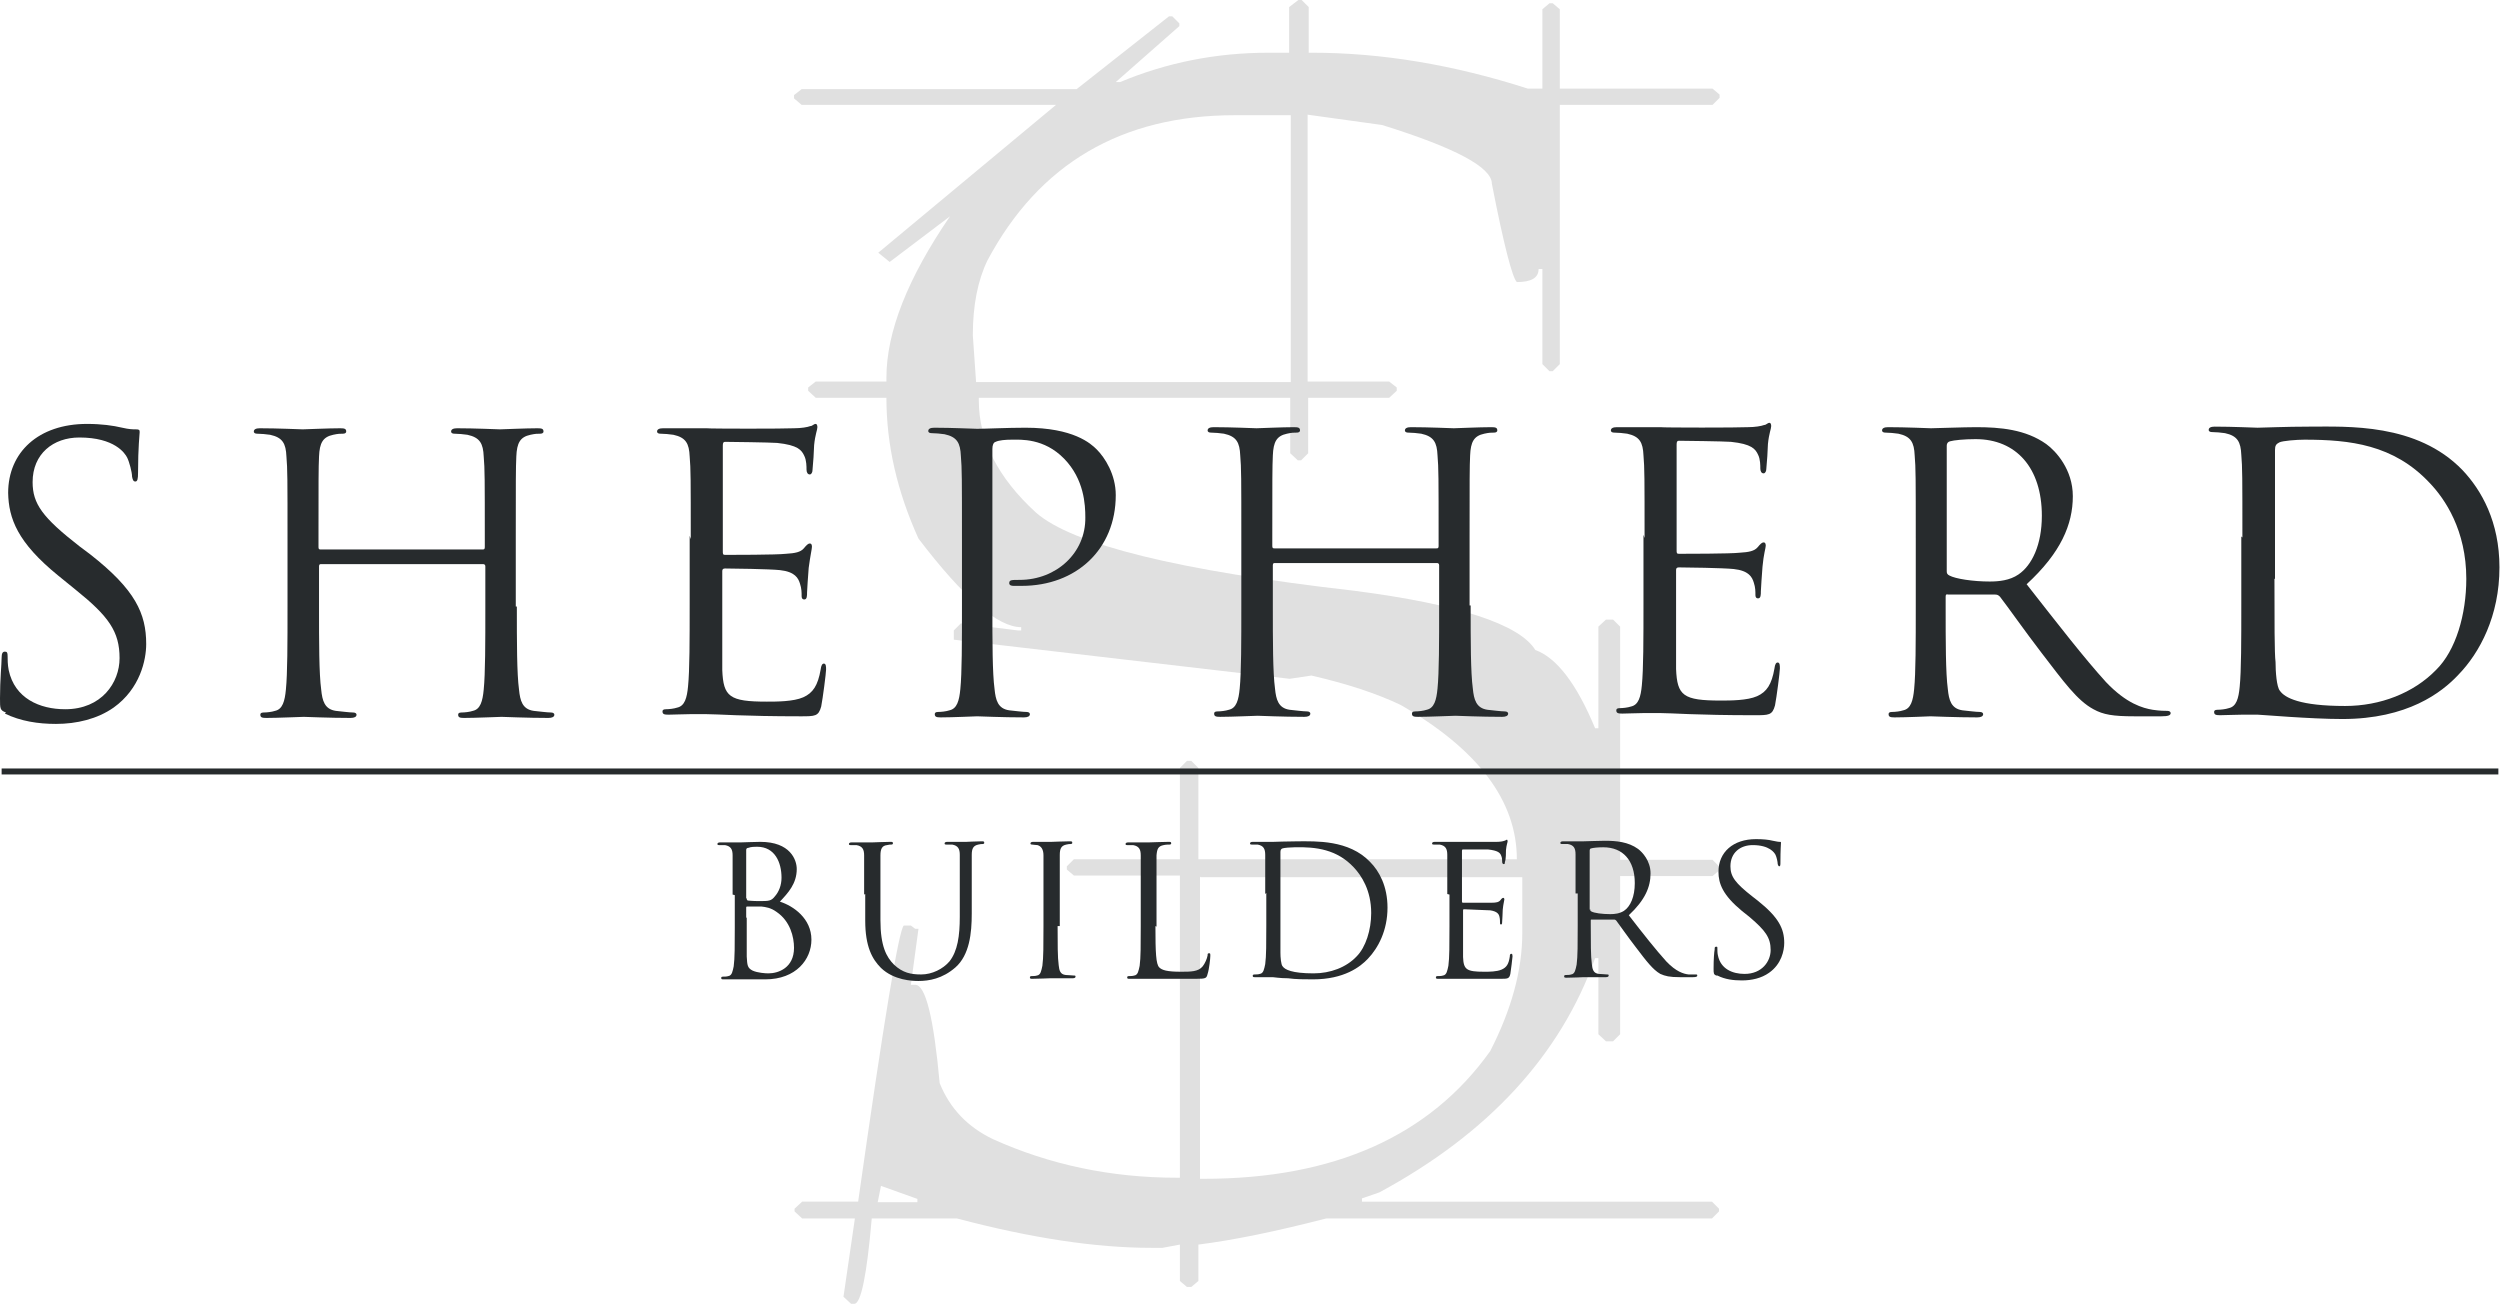 <?xml version="1.0" encoding="UTF-8"?>
<svg id="Layer_1" data-name="Layer 1" xmlns="http://www.w3.org/2000/svg" version="1.1" viewBox="0 0 460 240">
  <defs>
    <style>
      .cls-1 {
        fill: #272b2d;
      }

      .cls-1, .cls-2 {
        stroke-width: 0px;
      }

      .cls-2 {
        fill: #e0e0e0;
      }
    </style>
  </defs>
  <g id="logo">
    <g id="logomark">
      <path class="cls-2" d="M238.9,0h.6s1.3,1.3,1.3,1.3v8.4s.6,0,.6,0c12.8,0,26,2.2,39.7,6.6h2.7s0-14.6,0-14.6l1.3-1.1h.6s1.3,1.1,1.3,1.1v14.6s28.1,0,28.1,0l1.3,1.1v.6l-1.3,1.3h-28.1s0,47.7,0,47.7l-1.3,1.3h-.6s-1.3-1.3-1.3-1.3v-17.5s-.7,0-.7,0c0,1.6-1.3,2.4-4,2.4-.8-.7-2.4-6.8-4.6-18.1,0-3-6.7-6.6-20.2-10.8l-13.7-1.9v49.1s15,0,15,0l1.4,1.1v.6s-1.4,1.3-1.4,1.3h-14.9s0,10.2,0,10.2l-1.3,1.3h-.6s-1.4-1.3-1.4-1.3v-10.2s-57.3,0-57.3,0v.5c0,7.3,3.5,14.2,10.5,20.6,6.7,5.9,26.2,10.7,58.6,14.4,19.3,2.5,30.4,6.2,33.3,10.9,3.9,1.4,7.6,6.2,11,14.4h.6s0-18.7,0-18.7l1.4-1.3h1.3s1.3,1.3,1.3,1.3v42.9s17,0,17,0l1.3,1.3v.6s-1.3,1.1-1.3,1.1h-17s0,29.1,0,29.1l-1.3,1.3h-1.3s-1.4-1.3-1.4-1.3v-14s-.6,0-.6,0c-6.4,17.9-19.7,32.3-39.7,43.1l-3.2,1.1v.6s64.4,0,64.4,0l1.3,1.3v.5s-1.3,1.3-1.3,1.3h-71c-9.3,2.4-17.1,4-23.5,4.8v6.7s-1.3,1.1-1.3,1.1h-.8s-1.3-1.1-1.3-1.1v-6.7s-3.2.6-3.2.6h-2.1c-10.2,0-22.1-1.8-35.7-5.4h-15.7c-.9,10.5-2,15.7-3.2,15.7h-.6s-1.4-1.3-1.4-1.3l2.1-14.4h-9.7s-1.4-1.3-1.4-1.3v-.5s1.4-1.3,1.4-1.3h10.3c4.7-33.1,7.5-50.1,8.4-50.8h1.3s.8.6.8.6h.6s-1.4,10.3-1.4,10.3h.8c1.9,0,3.4,6,4.5,18.1,1.9,4.7,5.2,8.1,9.8,10.3,10.4,4.7,21.7,7.1,33.8,7.1h.6s0-55.6,0-55.6h-19.5s-1.3-1.1-1.3-1.1v-.6s1.3-1.3,1.3-1.3h19.5s0-16.8,0-16.8l1.3-1.3h.8s1.3,1.3,1.3,1.3v16.8s58.6,0,58.6,0c0-10.7-7.1-20.2-21.4-28.4-4.4-2.1-9.9-3.9-16.4-5.4l-4,.6-61.8-7.2v-1.7s1.3-1.3,1.3-1.3l10.5,1.3h.6s0-.6,0-.6c-4.3,0-10.6-5.4-18.9-16.3-3.9-8.6-5.9-17.2-5.9-25.9h-13s-1.4-1.3-1.4-1.3v-.6s1.4-1.1,1.4-1.1h13s0-.7,0-.7c0-8.4,3.9-18.3,11.7-29.7l-11.1,8.4-2.1-1.7,32.7-27.2h-46.8s-1.4-1.2-1.4-1.2v-.6s1.4-1.1,1.4-1.1h50.6s17-13.4,17-13.4h.6s1.3,1.3,1.3,1.3v.5s-11.7,10.3-11.7,10.3h.8c8.6-3.6,17.7-5.4,27.3-5.4h3.8s0-8.4,0-8.4L238.9,0ZM162.1,218.2l-.6,3h7.3s0-.6,0-.6l-6.7-2.4ZM179,61.7l.6,8.6h57.9c0,0,0-49.1,0-49.1h-10.3c-20.8,0-36,8.9-45.5,26.7-1.8,3.7-2.7,8.3-2.7,13.8ZM220.8,161.3v55.6s.7,0,.7,0c24,0,41.6-7.9,52.7-23.5,3.9-7.6,5.9-14.9,5.9-21.7v-10.3s-59.2,0-59.2,0Z"/>
    </g>
    <g id="name">
      <path class="cls-1" d="M1.1,131.1C0,130.7,0,130.4,0,128.5c0-3.5.3-6.3.3-7.5,0-.8.2-1.1.6-1.1.4,0,.5.2.5.8,0,.6,0,1.6.2,2.6,1.1,5.2,5.7,7.2,10.4,7.2,6.7,0,10-4.9,10-9.4,0-4.9-2-7.7-8.1-12.6l-3.2-2.6c-7.5-6.1-9.1-10.5-9.2-15.2,0-7.5,5.6-12.7,14.5-12.7,2.7,0,4.8.3,6.5.7,1.3.3,1.9.3,2.5.3.6,0,.7.1.7.5,0,.4-.3,2.7-.3,7.5,0,1.1-.1,1.6-.5,1.6-.4,0-.5-.4-.6-.9,0-.8-.5-2.7-.9-3.5-.4-.8-2.3-3.7-8.8-3.7-4.8,0-8.6,3-8.6,8.2,0,4,1.8,6.5,8.6,11.8l2,1.5c8.3,6.5,10.3,10.9,10.3,16.5,0,2.9-1.1,8.2-6,11.7-3,2.1-6.8,3-10.6,3-3.3,0-6.5-.5-9.4-1.9Z"/>
      <path class="cls-1" d="M95.1,111.6c0,6.7,0,12.3.4,15.3.2,2,.6,3.6,2.7,3.9,1,.1,2.5.3,3.2.3.4,0,.6.2.6.4,0,.4-.4.6-1.1.6-3.9,0-8.3-.2-8.6-.2-.4,0-4.8.2-6.9.2-.8,0-1.1-.1-1.1-.6,0-.2.1-.4.6-.4.6,0,1.5-.1,2.1-.3,1.4-.3,1.8-1.8,2-3.9.3-3,.3-8.5.3-15.3v-7.4c0-.3-.2-.4-.4-.4h-29.8c-.2,0-.4,0-.4.4v7.4c0,6.7,0,12.3.4,15.3.2,2,.6,3.6,2.7,3.9,1,.1,2.5.3,3.2.3.4,0,.6.2.6.4,0,.4-.4.6-1.1.6-3.9,0-8.3-.2-8.6-.2-.4,0-4.8.2-6.9.2-.8,0-1.1-.1-1.1-.6,0-.2.1-.4.6-.4.6,0,1.5-.1,2.1-.3,1.4-.3,1.8-1.8,2-3.9.3-3,.3-8.5.3-15.3v-12.4c0-11,0-12.9-.2-15.2-.1-2.4-.7-3.5-3-4-.6-.1-1.8-.2-2.4-.2-.3,0-.6-.1-.6-.4,0-.4.4-.6,1.1-.6,3.2,0,7.6.2,7.9.2.4,0,4.8-.2,6.9-.2.8,0,1.1.1,1.1.6,0,.3-.3.4-.6.4-.5,0-.9,0-1.8.2-1.9.4-2.5,1.5-2.6,4-.1,2.2-.1,4.2-.1,15.2v1.5c0,.4.2.4.4.4h29.8c.2,0,.4,0,.4-.4v-1.5c0-11,0-12.9-.2-15.2-.1-2.4-.7-3.5-3-4-.6-.1-1.8-.2-2.4-.2-.3,0-.6-.1-.6-.4,0-.4.4-.6,1.1-.6,3.2,0,7.6.2,7.9.2.4,0,4.8-.2,6.9-.2.8,0,1.1.1,1.1.6,0,.3-.3.4-.6.4-.5,0-.9,0-1.8.2-1.9.4-2.5,1.5-2.6,4-.1,2.2-.1,4.2-.1,15.2v12.4Z"/>
      <path class="cls-1" d="M127.1,99.2c0-11,0-12.9-.2-15.2-.1-2.4-.7-3.5-3-4-.6-.1-1.8-.2-2.4-.2-.3,0-.6-.1-.6-.4,0-.4.4-.6,1.1-.6,1.6,0,3.5,0,5.1,0h2.9c.5.1,14.5.1,16.1,0,1.3,0,2.5-.2,3-.4.4,0,.6-.4,1-.4.2,0,.3.3.3.6,0,.5-.4,1.3-.6,3.3,0,.7-.2,3.8-.3,4.6,0,.4-.2.8-.5.8-.4,0-.6-.4-.6-.9,0-.5,0-1.7-.4-2.5-.5-1.1-1.2-2-5-2.4-1.2-.1-8.9-.2-9.6-.2-.3,0-.4.2-.4.7v19.4c0,.5,0,.7.4.7.9,0,9.6,0,11.2-.2,1.7-.1,2.7-.3,3.3-1,.5-.6.8-.9,1.1-.9.2,0,.4.1.4.6,0,.4-.3,1.6-.6,3.9-.1,1.4-.3,4-.3,4.5,0,.6,0,1.3-.5,1.3-.4,0-.5-.3-.5-.6,0-.7,0-1.4-.3-2.3-.3-1-.9-2.2-3.7-2.5-1.9-.2-8.9-.3-10.1-.3-.4,0-.5.2-.5.5v6.2c0,2.4,0,10.5,0,12,.2,4.9,1.3,5.8,8.2,5.8,1.8,0,4.9,0,6.7-.8,1.8-.8,2.7-2.2,3.2-5.1.1-.8.3-1.1.6-1.1.4,0,.4.6.4,1.1,0,.6-.6,5.3-.9,6.8-.5,1.8-1.1,1.8-3.8,1.8-5.3,0-9.1-.1-11.9-.2-2.7-.1-4.4-.2-5.5-.2-.1,0-1.3,0-2.8,0-1.4,0-3,.1-4.1.1-.8,0-1.1-.1-1.1-.6,0-.2.1-.4.6-.4.6,0,1.5-.1,2.1-.3,1.4-.3,1.8-1.8,2-3.9.3-3,.3-8.5.3-15.3v-12.4Z"/>
      <path class="cls-1" d="M177,99.1c0-11,0-12.9-.2-15.2-.1-2.4-.7-3.5-3-4-.6-.1-1.8-.2-2.4-.2-.3,0-.6-.1-.6-.4,0-.4.4-.6,1.1-.6,3.2,0,7.4.2,7.9.2,1.5,0,5.6-.2,8.9-.2,8.8,0,12,2.9,13.1,4,1.5,1.5,3.5,4.6,3.5,8.4,0,10-7.3,16.7-17.3,16.7-.4,0-1.1,0-1.5,0-.4,0-.8-.1-.8-.5,0-.6.4-.6,1.9-.6,6.8,0,12.2-5,12.1-11.5,0-2.3-.2-7-3.9-10.8-3.7-3.8-8-3.5-9.6-3.5-1.2,0-2.4.1-3,.4-.4.1-.6.6-.6,1.3v28.9c0,6.7,0,12.3.4,15.3.2,2,.6,3.6,2.7,3.9,1,.1,2.5.3,3.2.3.4,0,.6.2.6.4,0,.4-.4.6-1.1.6-3.9,0-8.3-.2-8.6-.2-.2,0-4.6.2-6.7.2-.8,0-1.1-.1-1.1-.6,0-.2.1-.4.6-.4.6,0,1.5-.1,2.1-.3,1.4-.3,1.8-1.8,2-3.9.3-3,.3-8.5.3-15.3v-12.4Z"/>
      <path class="cls-1" d="M270.6,111.4c0,6.7,0,12.3.4,15.3.2,2,.6,3.6,2.7,3.9,1,.1,2.5.3,3.2.3.4,0,.6.2.6.4,0,.4-.4.6-1.1.6-3.9,0-8.3-.2-8.6-.2-.4,0-4.8.2-6.9.2-.8,0-1.1-.1-1.1-.6,0-.2.1-.4.6-.4.6,0,1.5-.1,2.1-.3,1.4-.3,1.8-1.8,2-3.9.3-3,.3-8.5.3-15.3v-7.4c0-.3-.2-.4-.4-.4h-29.8c-.2,0-.4,0-.4.4v7.4c0,6.7,0,12.3.4,15.3.2,2,.6,3.6,2.7,3.9,1,.1,2.5.3,3.2.3.4,0,.6.2.6.4,0,.4-.4.6-1.1.6-3.9,0-8.3-.2-8.6-.2-.4,0-4.8.2-6.9.2-.8,0-1.1-.1-1.1-.6,0-.2.1-.4.6-.4.6,0,1.5-.1,2.1-.3,1.4-.3,1.8-1.8,2-3.9.3-3,.3-8.5.3-15.3v-12.4c0-11,0-12.9-.2-15.2-.1-2.4-.7-3.5-3-4-.6-.1-1.8-.2-2.4-.2-.3,0-.6-.1-.6-.4,0-.4.4-.6,1.1-.6,3.2,0,7.6.2,7.9.2.4,0,4.8-.2,6.9-.2.8,0,1.1.1,1.1.6,0,.3-.3.4-.6.4-.5,0-.9,0-1.8.2-1.9.4-2.5,1.5-2.6,4-.1,2.2-.1,4.2-.1,15.2v1.5c0,.4.2.4.4.4h29.8c.2,0,.4,0,.4-.4v-1.5c0-11,0-12.9-.2-15.2-.1-2.4-.7-3.5-3-4-.6-.1-1.8-.2-2.4-.2-.3,0-.6-.1-.6-.4,0-.4.4-.6,1.1-.6,3.2,0,7.6.2,7.9.2.4,0,4.8-.2,6.9-.2.8,0,1.1.1,1.1.6,0,.3-.3.4-.6.4-.5,0-.9,0-1.8.2-1.9.4-2.5,1.5-2.6,4-.1,2.2-.1,4.2-.1,15.2v12.4Z"/>
      <path class="cls-1" d="M302.6,99c0-11,0-12.9-.2-15.2-.1-2.4-.7-3.5-3-4-.6-.1-1.8-.2-2.4-.2-.3,0-.6-.1-.6-.4,0-.4.4-.6,1.1-.6,1.6,0,3.5,0,5.1,0h2.9c.5.1,14.5.1,16.1,0,1.3,0,2.5-.2,3-.4.4,0,.6-.4,1-.4.2,0,.3.3.3.6,0,.5-.4,1.3-.6,3.3,0,.7-.2,3.8-.3,4.6,0,.4-.2.8-.5.8-.4,0-.6-.4-.6-.9,0-.5,0-1.7-.4-2.5-.5-1.1-1.2-2-5-2.4-1.2-.1-8.9-.2-9.6-.2-.3,0-.4.2-.4.7v19.4c0,.5,0,.7.4.7.9,0,9.6,0,11.2-.2,1.7-.1,2.7-.3,3.3-1,.5-.6.8-.9,1.1-.9.2,0,.4.1.4.6,0,.4-.4,1.6-.6,3.9-.1,1.4-.3,4-.3,4.5,0,.6,0,1.3-.5,1.3-.4,0-.5-.3-.5-.6,0-.7,0-1.4-.3-2.3-.3-1-.9-2.2-3.7-2.5-1.9-.2-8.9-.3-10.1-.3-.4,0-.5.2-.5.5v6.2c0,2.4,0,10.5,0,12,.2,4.9,1.3,5.8,8.2,5.8,1.8,0,4.9,0,6.7-.8,1.8-.8,2.7-2.2,3.2-5.1.1-.8.3-1.1.6-1.1.4,0,.4.6.4,1.1,0,.6-.6,5.3-.9,6.8-.5,1.8-1.1,1.8-3.8,1.8-5.3,0-9.1-.1-11.9-.2-2.7-.1-4.4-.2-5.5-.2-.1,0-1.3,0-2.8,0-1.4,0-3,.1-4.1.1-.8,0-1.1-.1-1.1-.6,0-.2.1-.4.6-.4.6,0,1.5-.1,2.1-.3,1.4-.3,1.8-1.8,2-3.9.3-3,.3-8.5.3-15.3v-12.4Z"/>
      <path class="cls-1" d="M352.5,99c0-11,0-12.9-.2-15.2-.1-2.4-.7-3.5-3-4-.6-.1-1.8-.2-2.4-.2-.3,0-.6-.1-.6-.4,0-.4.4-.6,1.1-.6,3.2,0,7.6.2,7.9.2.8,0,6.1-.2,8.3-.2,4.4,0,9.1.4,12.9,3.1,1.8,1.3,4.9,4.7,4.9,9.6,0,5.2-2.2,10.4-8.5,16.2,5.8,7.4,10.6,13.6,14.6,18,3.8,4,6.8,4.8,8.6,5.1,1.3.2,2.3.2,2.7.2.4,0,.6.2.6.4,0,.4-.4.6-1.7.6h-5c-3.9,0-5.7-.3-7.5-1.3-3-1.6-5.5-5.1-9.5-10.3-3-3.9-6.3-8.6-7.7-10.4-.3-.3-.5-.4-.9-.4h-8.6c-.4-.1-.5,0-.5.4v1.7c0,6.7,0,12.3.4,15.3.2,2,.6,3.6,2.7,3.9,1,.1,2.5.3,3.2.3.4,0,.6.2.6.4,0,.4-.4.6-1.1.6-3.9,0-8.3-.2-8.6-.2,0,0-4.5.2-6.6.2-.8,0-1.1-.1-1.1-.6,0-.2.1-.4.6-.4.6,0,1.5-.1,2.1-.3,1.4-.3,1.8-1.8,2-3.9.3-3,.3-8.5.3-15.3v-12.4ZM358.2,105.1c0,.4.1.6.5.8,1.1.6,4.3,1.1,7.4,1.1,1.7,0,3.7-.2,5.3-1.3,2.5-1.7,4.3-5.5,4.3-10.8,0-8.8-4.7-14.1-12.2-14.1-2.1,0-4,.2-4.7.4-.4.1-.6.4-.6.8v23Z"/>
      <path class="cls-1" d="M412.6,98.9c0-11,0-12.9-.2-15.2-.1-2.4-.7-3.5-3-4-.6-.1-1.8-.2-2.4-.2-.3,0-.6-.1-.6-.4,0-.4.4-.6,1.1-.6,3.2,0,7.6.2,7.9.2.8,0,5.3-.2,9.5-.2,7,0,19.8-.7,28.2,8,3.5,3.7,6.8,9.5,6.8,17.9,0,8.9-3.6,15.7-7.6,19.8-3,3.2-9.3,8.1-21.3,8.1-3,0-6.7-.2-9.8-.4-3.1-.2-5.5-.4-5.8-.4-.1,0-1.3,0-2.8,0-1.4,0-3,.1-4.1.1-.8,0-1.1-.1-1.1-.6,0-.2.1-.4.6-.4.6,0,1.5-.1,2.1-.3,1.4-.3,1.8-1.8,2-3.9.3-3,.3-8.5.3-15.3v-12.4ZM418.5,106.5c0,7.5,0,13.9.2,15.3,0,1.8.2,4.6.8,5.3.9,1.3,3.7,2.8,12,2.8,6.5,0,12.6-2.4,16.7-6.6,3.7-3.6,5.6-10.3,5.6-16.8,0-8.9-3.9-14.7-6.8-17.7-6.6-7-14.6-7.9-23-7.9-1.4,0-4,.2-4.6.5-.6.3-.8.6-.8,1.4,0,2.4,0,9.6,0,15v8.7Z"/>
    </g>
    <g id="subtext">
      <path class="cls-1" d="M134.8,164.6c0-5.2,0-6.1,0-7.2,0-1.1-.3-1.7-1.4-1.9-.3,0-.8,0-1.1,0-.1,0-.3,0-.3-.2,0-.2.2-.3.5-.3,1.5,0,3.6,0,3.8,0,.8,0,2.1-.1,3.6-.1,5.5,0,6.7,3.3,6.7,5,0,2.7-1.6,4.4-3.1,6,2.5.8,5.8,3.1,5.8,7,0,3.6-2.8,7.3-8.5,7.3-.4,0-1.4,0-2.4,0-1,0-1.9,0-2,0s-.6,0-1.3,0c-.7,0-1.4,0-1.9,0-.4,0-.5,0-.5-.3,0,0,0-.2.3-.2.3,0,.7,0,1-.1.7-.1.8-.9,1-1.8.2-1.4.2-4,.2-7.2v-5.9ZM137.4,165.3c0,.2,0,.3.2.4.2,0,.8.1,2,.1,1.9,0,2.3,0,3-.9.7-.8,1.2-2,1.2-3.4,0-2.8-1.2-5.7-4.5-5.7-.4,0-1.1,0-1.6.2-.3,0-.4.2-.4.4v8.9ZM137.4,168.8c0,2.6,0,6.7,0,7.2.1,1.6.1,2.1,1.1,2.6.9.4,2.3.5,2.9.5,1.8,0,4.7-1,4.7-4.7,0-2-.7-4.9-3.2-6.6-1.1-.8-2-.9-2.8-1-.4,0-2.1,0-2.6,0-.1,0-.2,0-.2.2v1.9Z"/>
      <path class="cls-1" d="M159,164.6c0-5.2,0-6.1,0-7.2,0-1.1-.3-1.7-1.4-1.9-.3,0-.8,0-1.1,0-.1,0-.3,0-.3-.2,0-.2.2-.3.5-.3,1.5,0,3.5,0,3.8,0,.3,0,2.3-.1,3.3-.1.4,0,.5,0,.5.3,0,.1-.1.2-.3.2-.2,0-.4,0-.8.1-.9.1-1.2.7-1.2,1.9,0,1.1,0,2,0,7.2v4.7c0,4.8,1.1,6.8,2.5,8.2,1.6,1.5,3.1,1.8,5,1.8,2,0,4-1,5.2-2.4,1.5-1.9,1.9-4.7,1.9-8.2v-4.2c0-5.2,0-6.1,0-7.2,0-1.1-.3-1.7-1.4-1.9-.3,0-.8,0-1.1,0-.1,0-.3,0-.3-.2,0-.2.2-.3.5-.3,1.5,0,3.3,0,3.5,0,.2,0,1.8-.1,2.8-.1.4,0,.5,0,.5.3,0,.1-.1.2-.3.2-.2,0-.4,0-.8.1-.9.2-1.2.7-1.2,1.9,0,1.1,0,2,0,7.2v3.6c0,3.6-.4,7.6-3,9.9-2.4,2.1-4.9,2.5-6.8,2.5-1.1,0-4.5-.1-6.9-2.4-1.6-1.6-2.9-3.9-2.9-8.7v-4.9Z"/>
      <path class="cls-1" d="M194.6,170.4c0,3.2,0,5.8.2,7.2.1,1,.3,1.7,1.3,1.8.5,0,1.2.1,1.5.1.2,0,.3,0,.3.2,0,.2-.2.3-.5.3-1.8,0-3.9,0-4.1,0-.2,0-2.3.1-3.3.1-.4,0-.5,0-.5-.3,0,0,0-.2.3-.2.3,0,.7,0,1-.1.7-.1.8-.9,1-1.8.2-1.4.2-4,.2-7.2v-5.9c0-5.2,0-6.1,0-7.2,0-1.1-.4-1.7-1.1-1.9-.4,0-.8-.1-1-.1-.1,0-.3,0-.3-.2,0-.2.2-.3.5-.3,1.1,0,3.2,0,3.4,0,.2,0,2.3-.1,3.3-.1.4,0,.5,0,.5.3,0,.1-.1.2-.3.2-.2,0-.4,0-.8.1-.9.2-1.2.7-1.2,1.9,0,1.1,0,2,0,7.2v5.9Z"/>
      <path class="cls-1" d="M212.6,170.4c0,4.9.1,7,.7,7.6.5.5,1.4.8,4,.8,1.8,0,3.2,0,4-1,.4-.5.8-1.4.9-2,0-.3,0-.4.3-.4.2,0,.2.1.2.5,0,.4-.2,2.4-.5,3.3-.2.8-.3.9-2.1.9-2.4,0-4.1,0-5.5,0-1.4,0-2.4,0-3.4,0-.1,0-.7,0-1.4,0-.7,0-1.4,0-1.9,0-.4,0-.5,0-.5-.3,0,0,0-.2.3-.2.3,0,.7,0,1-.1.7-.1.8-.9,1-1.8.2-1.4.2-4,.2-7.2v-5.9c0-5.2,0-6.1,0-7.2,0-1.1-.3-1.7-1.4-1.9-.3,0-.8,0-1.1,0-.1,0-.3,0-.3-.2,0-.2.2-.3.5-.3,1.5,0,3.6,0,3.8,0,.2,0,2.6-.1,3.6-.1.4,0,.5,0,.5.3,0,.1-.1.2-.3.2-.2,0-.7,0-1.1.1-1,.2-1.2.7-1.3,1.9,0,1.1,0,2,0,7.2v5.9Z"/>
      <path class="cls-1" d="M232.8,164.5c0-5.2,0-6.1,0-7.2,0-1.1-.3-1.7-1.4-1.9-.3,0-.8,0-1.1,0-.1,0-.3,0-.3-.2,0-.2.2-.3.5-.3,1.5,0,3.6,0,3.8,0,.4,0,2.5-.1,4.5-.1,3.3,0,9.4-.3,13.3,3.8,1.7,1.7,3.2,4.5,3.2,8.4,0,4.2-1.7,7.4-3.6,9.4-1.4,1.5-4.4,3.8-10.1,3.8-1.4,0-3.2,0-4.6-.2-1.5,0-2.6-.2-2.8-.2,0,0-.6,0-1.3,0-.7,0-1.4,0-1.9,0-.4,0-.5,0-.5-.3,0,0,0-.2.3-.2.3,0,.7,0,1-.1.7-.1.8-.9,1-1.8.2-1.4.2-4,.2-7.2v-5.9ZM235.6,168.1c0,3.5,0,6.6,0,7.2,0,.8.1,2.2.4,2.5.4.6,1.7,1.3,5.7,1.3,3.1,0,6-1.1,7.9-3.1,1.7-1.7,2.7-4.9,2.7-8,0-4.2-1.8-6.9-3.2-8.4-3.1-3.3-6.9-3.8-10.9-3.7-.7,0-1.9.1-2.2.2-.3.1-.4.3-.4.7,0,1.1,0,4.5,0,7.1v4.1Z"/>
      <path class="cls-1" d="M266.3,164.5c0-5.2,0-6.1,0-7.2,0-1.1-.3-1.7-1.4-1.9-.3,0-.8,0-1.1,0-.1,0-.3,0-.3-.2,0-.2.2-.3.5-.3.8,0,1.7,0,2.4,0h1.4c.2,0,6.8,0,7.6,0,.6,0,1.2-.1,1.4-.2.2,0,.3-.2.5-.2,0,0,.1.1.1.3,0,.2-.2.6-.3,1.6,0,.3,0,1.8-.2,2.2,0,.2,0,.4-.2.4-.2,0-.3-.2-.3-.4,0-.2,0-.8-.2-1.2-.2-.5-.6-.9-2.4-1.1-.6,0-4.2,0-4.6,0-.1,0-.2,0-.2.3v9.2c0,.2,0,.3.2.3.4,0,4.5,0,5.3,0,.8,0,1.3-.1,1.6-.5.2-.3.4-.4.5-.4,0,0,.2,0,.2.3,0,.2-.2.8-.3,1.9,0,.7-.1,1.9-.1,2.1,0,.3,0,.6-.2.6-.2,0-.2-.1-.2-.3,0-.3,0-.7-.1-1.1-.1-.5-.4-1-1.7-1.2-.9,0-4.2-.2-4.8-.2-.2,0-.2.1-.2.2v2.9c0,1.1,0,5,0,5.7.1,2.3.6,2.7,3.9,2.7.9,0,2.3,0,3.2-.4.9-.4,1.3-1,1.5-2.4,0-.4.1-.5.3-.5.2,0,.2.3.2.5,0,.3-.3,2.5-.4,3.2-.2.9-.5.9-1.8.9-2.5,0-4.3,0-5.6,0-1.3,0-2.1,0-2.6,0,0,0-.6,0-1.3,0-.7,0-1.4,0-1.9,0-.4,0-.5,0-.5-.3,0,0,0-.2.3-.2.3,0,.7,0,1-.1.7-.1.8-.9,1-1.8.2-1.4.2-4,.2-7.2v-5.9Z"/>
      <path class="cls-1" d="M289.9,164.4c0-5.2,0-6.1,0-7.2,0-1.1-.3-1.7-1.4-1.9-.3,0-.8,0-1.1,0-.1,0-.3,0-.3-.2,0-.2.2-.3.5-.3,1.5,0,3.6,0,3.8,0,.4,0,2.9-.1,3.9-.1,2.1,0,4.3.2,6.1,1.5.8.6,2.3,2.2,2.3,4.5,0,2.5-1,4.9-4,7.7,2.7,3.5,5,6.4,6.9,8.5,1.8,1.9,3.2,2.3,4.1,2.4.6,0,1.1,0,1.3,0,.2,0,.3,0,.3.2,0,.2-.2.3-.8.3h-2.4c-1.9,0-2.7-.2-3.6-.6-1.4-.8-2.6-2.4-4.5-4.9-1.4-1.8-3-4.1-3.6-4.9-.1-.1-.2-.2-.4-.2h-4.1c-.2,0-.2,0-.2.2v.8c0,3.2,0,5.8.2,7.2.1,1,.3,1.7,1.3,1.8.5,0,1.2.1,1.5.1.2,0,.3,0,.3.2,0,.2-.2.3-.5.3-1.8,0-3.9,0-4.1,0,0,0-2.1.1-3.1.1-.4,0-.5,0-.5-.3,0,0,0-.2.3-.2.3,0,.7,0,1-.1.7-.1.8-.9,1-1.8.2-1.4.2-4,.2-7.2v-5.9ZM292.6,167.3c0,.2,0,.3.2.4.5.3,2,.5,3.5.5.8,0,1.7-.1,2.5-.6,1.2-.8,2-2.6,2-5.1,0-4.2-2.2-6.6-5.8-6.6-1,0-1.9.1-2.2.2-.2,0-.3.2-.3.4v10.9Z"/>
      <path class="cls-1" d="M315.8,179.5c-.5-.2-.5-.4-.5-1.3,0-1.7.1-3,.2-3.5,0-.4,0-.5.3-.5.2,0,.2,0,.2.4,0,.3,0,.8.1,1.2.5,2.5,2.7,3.4,4.9,3.4,3.2,0,4.8-2.3,4.8-4.4,0-2.3-1-3.6-3.8-6l-1.5-1.2c-3.5-2.9-4.3-5-4.3-7.2,0-3.6,2.7-6,6.9-6,1.3,0,2.3.1,3.1.3.6.1.9.2,1.2.2.3,0,.3,0,.3.2,0,.2-.1,1.3-.1,3.5,0,.5,0,.8-.2.8-.2,0-.2-.2-.3-.4,0-.4-.2-1.3-.4-1.7-.2-.4-1.1-1.8-4.2-1.8-2.3,0-4.1,1.4-4.1,3.9,0,1.9.9,3.1,4.1,5.6l.9.7c3.9,3.1,4.9,5.2,4.9,7.8,0,1.4-.5,3.9-2.8,5.5-1.4,1-3.2,1.4-5,1.4-1.6,0-3.1-.2-4.5-.9Z"/>
    </g>
    <rect class="cls-1" x=".3" y="141.4" width="459.4" height="1.1"/>
  </g>
</svg>